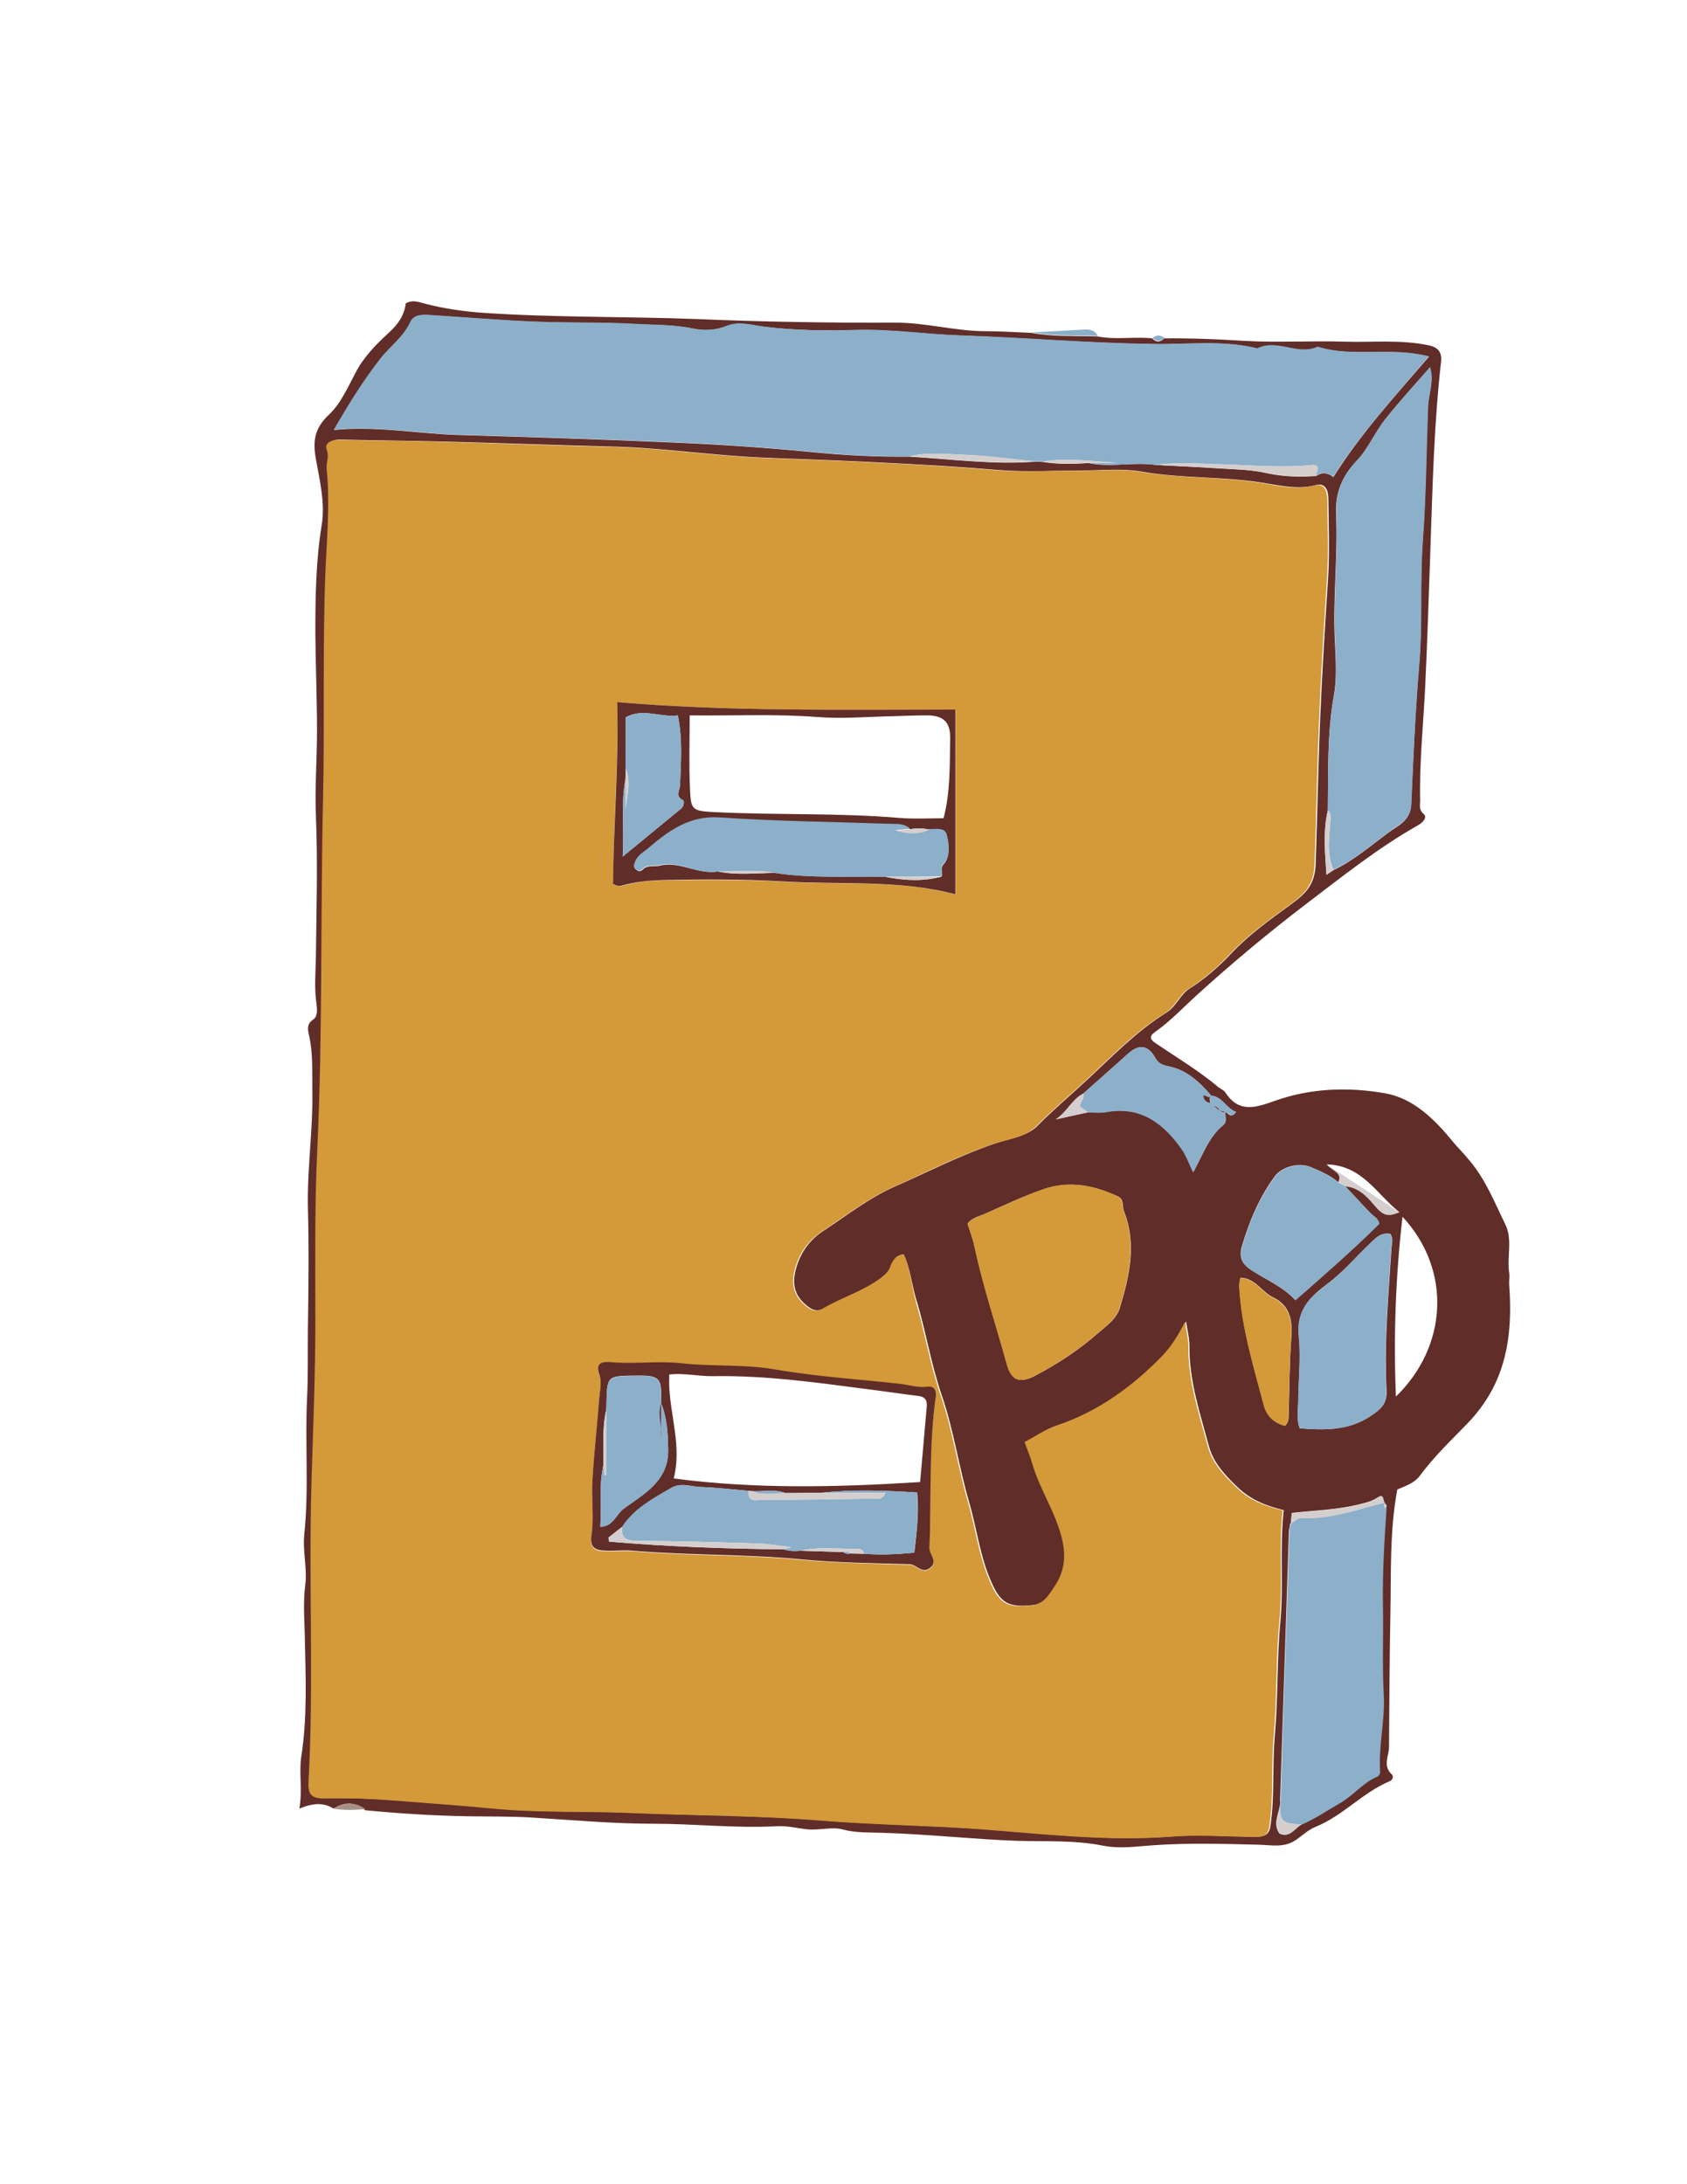 <?xml version="1.0" encoding="utf-8"?>
<!-- Generator: Adobe Illustrator 19.0.0, SVG Export Plug-In . SVG Version: 6.00 Build 0)  -->
<svg version="1.1" id="Layer_1" xmlns="http://www.w3.org/2000/svg" xmlns:xlink="http://www.w3.org/1999/xlink" x="0px" y="0px"
	 viewBox="0 0 612 792" style="enable-background:new 0 0 612 792;" xml:space="preserve">
<style type="text/css">
	.st0{fill:#612D28;}
	.st1{fill:#8CAFCA;}
	.st2{fill:#A8908A;}
	.st3{fill:#D49938;}
	.st4{fill:#D4CFCE;}
</style>
<g id="XMLID_4_">
	<g id="XMLID_8_">
		<path id="XMLID_65_" class="st0" d="M121,655.8c-3.7-2.3-7.5-2-12.4,0c1.2-6.8-0.2-12.9,0.7-18.9c2.2-14.1,1.6-28.3,1.3-42.5
			c-0.1-6.4-0.7-12.8,0.1-19.3c0.9-6.3-1-12.5-0.3-18.9c1.7-16.4,0.2-32.9,1-49.3c0.4-8.2,0.2-16.6,0.3-24.9
			c0.2-14.7,0.4-29.4,0-44.1c-0.3-14.3,1.9-28.4,1.6-42.7c-0.1-6.6,0.3-13.3-1.2-19.8c-0.4-1.8-1-4,1.5-5.7c1.9-1.3,1.4-4.3,1.1-6.6
			c-0.7-5.3-0.2-10.6-0.1-15.9c0.2-17.2,0.7-34.4,0-51.6c-0.4-10.2,0.4-20.3,0.4-30.5c0-11.9-0.5-23.9-0.6-35.8
			c0-12.9,0.2-26,2.3-38.9c1.3-8-0.7-16.1-2.1-23.9c-1.2-6.6-0.5-11.2,4.7-16.1c4.2-3.9,6.8-9.8,9.6-15.1c3-5.8,7.4-10.3,12.1-14.6
			c3.3-3,5.7-6.3,6.2-10.7c2.5-1.4,4.6-0.5,7.3,0.2c6.6,1.7,13.5,2.7,20.3,3.2c26,1.8,52.1,1.3,78.2,2.3c23.8,1,47.7,1.4,71.5,1.3
			c11.1-0.1,22,3.1,33.2,3.1c5.5,0,11,0.4,16.5,0.6c7.9,1.5,16,1,24,1.3c6.5,1.3,13.2,0,19.8,0.7c1.4,1.5,2.9,1.5,4.3,0
			c9.7-0.1,19.4,0.3,29.1,0.9c12.2,0.7,24.5-0.1,36.7,0.3c10,0.3,20.1-0.8,30.1,1.3c3.5,0.7,4.9,2.5,4.6,5.8
			c-2.6,22.8-3.1,45.6-3.9,68.5c-0.6,16.7-1.1,33.4-1.9,50c-0.7,13.6-2.1,27.1-1.8,40.8c0,1.7-0.6,3.2,1.3,4.9c1.4,1.2-0.4,3.1-2,4
			c-14.7,8.3-27.9,18.9-41.2,29c-13.1,10-25.8,20.6-38.1,31.7c-5.4,4.8-10.3,10.2-16.3,14.4c-2.4,1.7-1.3,2.9,0.5,4.1
			c7.7,5.2,15.6,9.9,22.7,15.9c0.8,0.6,1.9,1,2.4,1.8c5,7.7,11.1,5.5,18.2,3c13-4.6,26.8-5,40.1-2.6c9.7,1.8,17.3,9,23.6,16.7
			c2.1,2.6,4.5,4.9,6.6,7.5c5.9,6.9,9.2,15.3,13.1,23.3c2.7,5.5,0.5,11.7,1.4,17.6c0.2,1.3-0.1,2.9,0,4.4
			c1.4,18.7-1.2,35.8-15.2,50.2c-5.9,6.1-12.1,12-17.2,18.9c-2,2.7-5.4,3.8-8.2,5c-2.8,15-2.2,30-2.5,45
			c-0.3,16.1-0.4,32.2-0.5,48.3c0,3.3-2.4,6.9,1,10c0.8,0.7,0.3,2.1-0.8,2.5c-9.8,4.1-16.9,12.5-26.8,16.5c-2.5,1-4.7,3-6.9,4.6
			c-4.5,3.2-9.1,2-13.8,1.9c-12.7-0.3-25.5-0.7-38.2,0.2c-6.2,0.4-12,1.4-18.5,0.1c-10.1-2-20.6-1.4-30.9-1.7
			c-16.2-0.6-32.3-2.4-48.5-2.9c-4.9-0.2-9.7,0.1-14.7-1.2c-3.9-1.1-8.7,0.4-13.2-0.1c-3.5-0.4-7-1.3-10.7-1.1
			c-15,0.8-29.9-0.9-44.9-0.9c-14.4,0-28.8-1.3-43.3-2.2c-7.8-0.5-15.7-0.4-23.6-0.5c-12.6-0.2-25.2-1-37.7-2.2
			C128.7,653.1,124.8,653.5,121,655.8z M502.3,545.2l0-0.3c-0.7-0.9-0.1-3.6-2.7-1.8c-2.1,1.4-4.6,1.9-7,2.5c-7.9,1.9-16,2.1-24,3
			c-0.1,1.3-0.2,2.5-0.3,3.6l-0.1,0.2c-0.2,0.1-0.3,0.3-0.2,0.5c-0.1,0.7-0.3,1.3-0.4,2c-1.1,32.6-2.1,65.2-3.2,97.7
			c0.4,4.1-3.2,8.2-0.2,12.3c3.9,1.6,5.4-2.2,8-3.4c4.8-2.1,9.1-5,13.5-7.6c5-2.8,8.5-7.5,13.7-9.7c0.5-0.2,1-1.1,1-1.6
			c-0.7-9.3,1.8-18.5,1.3-27.9c-0.6-10.8-0.1-21.6-0.3-32.3c-0.2-11.7,0.4-23.6,1.3-35.4C503,546.3,503.2,545.6,502.3,545.2z
			 M444.6,403.2c1.1,0.5,1.9,2.6,3.8,0c-3.6-1.3-4.9-5.5-9-5.9l0.1,0.1c-4.2-4.9-8.9-9.4-15.4-10.7c-2.4-0.5-3.8-1-5-3.1
			c-2.6-4.7-5.9-5.1-9.9-1.5c-5.4,4.9-10.9,9.7-16.3,14.5c-4.1,2.1-5.9,6.8-9.9,9.3c4-0.9,7.9-1.7,11.9-2.6c2.2,0,4.4,0.3,6.5-0.1
			c12.5-2.3,20.8,4.1,27.4,13.5c1.7,2.4,2.6,5.3,4.1,8.3c3.4-6.1,5.5-12.6,10.8-17C445.4,406.7,444.3,404.8,444.6,403.2L444.6,403.2
			z M485.5,428.7c-2.9-2.5-6.4-4-10-5.5c-4.2-1.8-10.4-0.2-13,3.3c-5.7,7.7-9.3,16.4-12,25.5c-1.2,4.1,0.3,6.5,3.4,8.5
			c5.3,3.5,11.3,5.9,16,10.9c10.5-9.2,20.8-18.2,30.4-27.7c-0.4-2.1-2.1-2.7-3.2-3.9c-3.1-3.2-6.1-6.5-9.2-9.8
			c4.7,0.5,7.7,3.5,10.5,6.8c3.2,3.8,4.6,4.4,9.1,2.6c-8.1-6.4-13.2-16.8-26.2-17.2C483.5,424.8,487.2,425.2,485.5,428.7z
			 M481.7,293.9c-1.8,7.6-1,15.3-0.5,23.3c1.1-0.7,1.8-1.2,2.4-1.6c7.3-3.5,13.4-8.7,19.8-13.5c3.3-2.5,8.2-4.3,8.5-10.1
			c0.8-17,1.5-34,2.9-50.9c1.3-15,0.2-29.9,1.3-44.9c1.2-16.2,1.2-32.4,1.9-48.6c0.2-4.7,2.3-9.4,0.7-14.3
			c-5.5,6.3-11.1,12.3-16.2,18.8c-3.8,4.8-6.2,10.7-10.4,15.1c-5.3,5.6-7.7,11.5-7.4,19.1c0.7,15.7-1.3,31.3-0.4,47
			c0.3,6.3,0.7,12.9-0.4,18.9C481.4,266,481.9,279.9,481.7,293.9z M419.4,168.6c7.3,0.4,14.6,0.7,21.9,1.2
			c6.2,0.4,12.4,0.4,18.4,1.8c6,1.3,11.8,1.4,17.8,1c2.2-1.6,4.3-1.1,6.2,0.4c10-15.9,22.5-29.5,34.7-43.7
			c-14-3.6-27.5,0.5-40.3-3.5c-7.2,3.4-14.7-2.9-21.9,0.6c-12.4-3.1-25.1-1.4-37.6-1.6c-23.3-0.3-46.5-2.3-69.8-3.1
			c-12.8-0.4-25.7-2.4-38.4-2c-11.2,0.3-22.2,0.1-33.3-1.2c-4.4-0.6-9.1-2-13.3-0.3c-4.1,1.7-8.4,1.8-12.3,1
			c-7.1-1.5-14.3-1.3-21.4-1.7c-11.9-0.6-23.8-0.3-35.7-0.8c-12.8-0.5-25.6-1.6-38.4-2.4c-2.7-0.2-5.8-0.3-7.1,2.6
			c-2.5,5.4-7.4,8.8-10.9,13.3c-6.2,7.9-11.4,16.2-16.8,25.7c15.3-1.5,29.8,1.3,44.4,1.8c26.5,0.8,52.9,1.6,79.4,2.8
			c16.4,0.7,32.8,1.8,49.1,3.4c12,1.2,23.9,1.8,35.9,1.7c15.3,0.9,30.5,3,45.8,1.8c0.8,0,1.7,0.1,2.5,0.1c5.5,0.9,11,0.8,16.5,0.4
			C402.9,169.6,411.2,167.4,419.4,168.6z M327.8,454.8c-2.6,0.4-3.7,1.9-4.3,3.9c-0.6,2-2,3.3-3.6,4.6c-6.5,4.9-14.3,7.1-21.2,11.2
			c-1.3,0.8-3.2,0.9-4.8-0.2c-5.3-3.6-6.9-8-5.1-14.4c1.6-5.7,5-10.4,9.8-13.5c8.4-5.5,16.3-11.8,25.7-16
			c12.3-5.4,24.2-11.6,37.1-15.9c5.1-1.7,11.2-2.4,15-6.3c5.6-5.7,11.7-10.8,17.5-16.2c9.4-8.7,18.3-18,29.2-24.8
			c3.7-2.3,5-6.5,8.4-8.7c5.7-3.6,10.7-8,15.2-12.8c6.4-6.8,14-12.2,21.4-17.6c5.7-4.2,8.9-7.1,9.2-15.1c0.6-17.2,0.9-34.5,1.6-51.7
			c0.7-17.2,1.8-34.5,2.9-51.7c0.6-9.5,0.2-19.1,0.1-28.7c0-2.9-1-6-4.6-5c-5.9,1.6-11.8,0.4-17.2-0.5c-15.3-2.8-30.8-1.7-46.1-4.4
			c-6.9-1.2-14.1-0.4-21.1-0.4c-10.4,0-20.9,0.7-31.2-0.2c-11.6-1-23.2-1.7-34.8-2.3c-16.2-0.9-32.5-1.5-48.7-2.1
			c-19.1-0.7-38-3.7-57.1-4.1c-20.3-0.5-40.6-1.3-60.8-1.8c-12.2-0.3-24.5-0.4-36.7-0.7c-2.7-0.1-5.6,1-4.7,3.5c1,2.7-0.2,4.7,0,7
			c1.3,12.9,0,25.7-0.5,38.6c-1,26.8-0.2,53.7-0.8,80.5c-1,42.6-0.1,85.1-2.1,127.7c-1,20.7-0.7,41.4-0.7,62.1
			c0,19.4-0.8,38.9-1.4,58.3c-1.1,36.4,0.9,72.8-1.1,109.2c-0.2,4.5,1.4,5.8,5.8,5.7c8-0.1,16.1,0.1,24.1,0.7
			c12.3,1,24.6,1.8,36.9,3c16.5,1.6,33.2,0.9,49.7,1.6c23.2,1,46.5,0.9,69.8,2.8c18.6,1.5,37.3,1.7,56,3c23.4,1.7,46.9,4.6,70.5,2.8
			c10.1-0.8,20.1,0,30.2,0.1c2.8,0,5.1-0.2,5.6-4c1.6-11,0.6-22,1.6-33c1.2-13.6,0.7-27.4,2-41.1c1.2-13.3-0.3-26.7,1.2-40.3
			c-6.4-1.6-11.9-3.7-16.7-8.3c-4.6-4.4-8.8-8.9-10.4-14.8c-3.2-11.9-7.2-23.7-7.1-36.3c0-3-0.8-6-1.2-9c-2.5,4.8-5.2,9.2-8.5,12.6
			c-10.9,11.1-23.3,20.1-38.3,25.1c-4,1.3-7.6,3.8-11.4,5.9c1,2.9,2.1,5.4,2.8,7.9c2.8,9.6,8.7,17.9,10.9,27.8
			c1.4,6.2,0.5,11.8-2.9,16.7c-1.9,2.7-3.7,6.3-8.1,6.8c-9.6,1.1-12.2-1-15.9-10.1c-3.6-8.9-4.7-18.4-7.4-27.5
			c-3.7-12.7-5.5-25.9-9.9-38.6c-3.7-10.8-5.6-22.3-8.8-33.3C330.8,466.8,330.5,460.5,327.8,454.8z M351,443.7
			c0.9,2.8,2,5.6,2.6,8.5c3.1,14.4,7.8,28.4,11.7,42.5c1.6,5.8,4.5,7.1,10.1,4.2c8.4-4.4,16.3-9.6,23.4-15.9
			c2.8-2.4,6.2-4.8,7.4-8.6c3.5-11.6,6.3-23.3,1.5-35.3c-0.7-1.8,0.2-4.2-2.2-5.3c-8.6-4-17.5-5.7-26.6-2.7
			c-7.4,2.5-14.5,5.9-21.7,9.1C355,441.1,352.6,441.6,351,443.7z M471.5,517.9c9.2,0.8,17.9,0.8,25.8-4.5c3.3-2.2,6-4.2,5.7-9.3
			c-0.9-17.2,0.7-34.4,1.8-51.5c0.1-1.7,0.8-3.6-0.5-5.2c-3.7-0.6-5.6,1.9-7.7,3.9c-5,4.8-9.5,10.1-15,14.2
			c-6.6,4.9-11.3,9.7-10.4,18.9c0.8,7.9-0.2,16-0.2,24.1C470.8,511.5,470.3,514.6,471.5,517.9z M508.8,441.2
			c-2.5,21.6-3.3,43-2.4,65.2C525.1,488.3,526.8,460.6,508.8,441.2z M466.2,517c1.6-1.5,1.2-3.3,1.3-4.9c0.3-9.2,0.3-18.4,1-27.6
			c0.4-6.2-0.8-11.3-6.7-14.1c-4.1-2-6.4-6.9-11.8-7.1c-0.2,1.2-0.5,2.2-0.4,3.1c0.8,14.8,5.1,28.9,8.9,43
			C459.4,513.2,462.1,516,466.2,517z"/>
		<path id="XMLID_64_" class="st1" d="M398.3,121.8c-8-0.3-16,0.2-24-1.3c6.3-0.3,12.6-0.6,18.9-1
			C395.4,119.4,397.2,119.7,398.3,121.8z"/>
		<path id="XMLID_63_" class="st2" d="M121,655.8c3.9-2.2,7.7-2.6,11.6,0.2C128.7,656.3,124.8,656.5,121,655.8z"/>
		<path id="XMLID_62_" class="st1" d="M422.4,122.5c-1.4,1.5-2.9,1.4-4.3,0C419.5,121.4,421,121.4,422.4,122.5z"/>
		<path id="XMLID_58_" class="st3" d="M327.8,454.8c2.6,5.6,2.9,11.9,4.6,17.8c3.2,11,5.1,22.5,8.8,33.3c4.4,12.6,6.2,25.9,9.9,38.6
			c2.7,9.1,3.8,18.6,7.4,27.5c3.7,9.2,6.3,11.3,15.9,10.1c4.4-0.5,6.2-4,8.1-6.8c3.4-4.9,4.3-10.5,2.9-16.7
			c-2.2-9.9-8.1-18.2-10.9-27.8c-0.7-2.5-1.8-5-2.8-7.9c3.9-2,7.5-4.5,11.4-5.9c15-5,27.4-14,38.3-25.1c3.3-3.4,6.1-7.8,8.5-12.6
			c0.4,3,1.2,6,1.2,9c-0.1,12.6,3.9,24.4,7.1,36.3c1.6,5.9,5.8,10.4,10.4,14.8c4.8,4.7,10.3,6.7,16.7,8.3c-1.5,13.5,0.1,27-1.2,40.3
			c-1.3,13.7-0.8,27.4-2,41.1c-1,11,0,22.1-1.6,33c-0.5,3.8-2.8,4.1-5.6,4c-10.1-0.1-20.1-0.9-30.2-0.1c-23.6,1.8-47.1-1.1-70.5-2.8
			c-18.7-1.3-37.4-1.5-56-3c-23.2-1.9-46.5-1.8-69.8-2.8c-16.6-0.7-33.3,0-49.7-1.6c-12.3-1.2-24.6-2-36.9-3
			c-8-0.6-16.1-0.9-24.1-0.7c-4.4,0.1-6-1.2-5.8-5.7c2-36.4,0-72.8,1.1-109.2c0.6-19.4,1.4-38.9,1.4-58.3c0-20.7-0.3-41.5,0.7-62.1
			c2-42.6,1.1-85.1,2.1-127.7c0.6-26.8-0.2-53.7,0.8-80.5c0.5-12.9,1.8-25.7,0.5-38.6c-0.2-2.3,1-4.4,0-7c-0.9-2.5,2-3.6,4.7-3.5
			c12.2,0.3,24.5,0.3,36.7,0.7c20.3,0.5,40.6,1.4,60.8,1.8c19.1,0.4,38,3.4,57.1,4.1c16.2,0.6,32.5,1.2,48.7,2.1
			c11.6,0.6,23.2,1.3,34.8,2.3c10.3,0.9,20.8,0.1,31.2,0.2c7,0,14.3-0.8,21.1,0.4c15.3,2.6,30.8,1.6,46.1,4.4
			c5.4,1,11.3,2.1,17.2,0.5c3.6-0.9,4.5,2.1,4.6,5c0.1,9.6,0.5,19.2-0.1,28.7c-1.1,17.2-2.2,34.4-2.9,51.7
			c-0.7,17.2-1,34.5-1.6,51.7c-0.3,8-3.5,10.9-9.2,15.1c-7.4,5.4-15,10.8-21.4,17.6c-4.5,4.8-9.5,9.2-15.2,12.8
			c-3.3,2.1-4.6,6.3-8.4,8.7c-10.9,6.8-19.8,16.1-29.2,24.8c-5.8,5.4-11.9,10.5-17.5,16.2c-3.8,3.9-9.9,4.7-15,6.3
			c-12.9,4.2-24.8,10.4-37.1,15.9c-9.4,4.2-17.3,10.5-25.7,16c-4.8,3.1-8.2,7.8-9.8,13.5c-1.7,6.4-0.1,10.8,5.1,14.4
			c1.6,1.1,3.4,1,4.8,0.2c6.9-4.1,14.7-6.3,21.2-11.2c1.7-1.3,3.1-2.6,3.6-4.6C324.1,456.7,325.2,455.2,327.8,454.8z M339.5,506.3
			c0.4-2.4-0.6-3.6-3-3.3c-3.4,0.5-6.6-0.6-9.9-1c-15.1-1.7-30.2-2.6-45.2-5.2c-11.2-1.9-22.9-0.9-34.4-2.3
			c-8.5-1-17.1,0.3-25.6-0.4c-3.1-0.3-5.6,0.4-4,4.5c1,2.8,0.2,5.7,0,8.5c-0.8,10-1.9,20-2.5,30c-0.4,6.5,0.6,13.2-0.3,19.6
			c-0.8,5.6,2,5.8,5.8,5.8c3,0.1,6-0.2,9,0c20.3,1.7,40.7,1.2,61,3.1c13.1,1.2,26.4,1.4,39.6,1.8c2.6,0.1,4.5,3.6,7.3,1.4
			c3.2-2.4-0.2-4.9-0.1-7.3C337.8,543,336.8,524.5,339.5,506.3z M223.9,254.6c0.5,22.2-1.4,44-1.4,66c0.9,0.4,1.7,1,2.8,0.7
			c5.3-1.5,10.8-2.1,16.3-2.1c14.1-0.2,28.1-0.3,42.2,0.5c21.3,1.3,42.8-0.8,62.9,4.7c0-21.9,0-44.1,0-67
			C306.5,257.3,265.5,258.1,223.9,254.6z"/>
		<path id="XMLID_57_" class="st1" d="M329.9,165.5c-12,0.1-23.9-0.5-35.9-1.7c-16.3-1.6-32.7-2.7-49.1-3.4
			c-26.5-1.2-52.9-2-79.4-2.8c-14.6-0.5-29.1-3.3-44.4-1.8c5.5-9.5,10.7-17.8,16.8-25.7c3.5-4.5,8.4-7.9,10.9-13.3
			c1.3-2.9,4.4-2.7,7.1-2.6c12.8,0.8,25.6,1.9,38.4,2.4c11.9,0.5,23.8,0.1,35.7,0.8c7.1,0.4,14.3,0.2,21.4,1.7
			c3.9,0.8,8.1,0.7,12.3-1c4.3-1.7,8.9-0.3,13.3,0.3c11.1,1.4,22.1,1.6,33.3,1.2c12.8-0.4,25.6,1.6,38.4,2
			c23.3,0.8,46.5,2.8,69.8,3.1c12.5,0.2,25.2-1.5,37.6,1.6c7.2-3.6,14.7,2.7,21.9-0.6c12.8,4,26.3-0.1,40.3,3.5
			c-12.1,14.3-24.6,27.8-34.7,43.7c-1.9-1.5-4.1-2-6.2-0.4c-0.1-1.2,1.5-2.4,0-3.8c-0.4,0-0.8-0.2-1.3-0.1
			c-10.8,1.1-21.6,0.1-32.3-0.2c-8.2-0.2-16.3-1-24.5,0.2c-8.2-1.2-16.5,1-24.7-0.8c3.6,0,7.2,0,10.9,0c-9.1-0.5-18.3-1.9-27.4-0.4
			c-0.8,0-1.7-0.1-2.5-0.1c-8.6-0.8-17.2-2.1-25.9-2.4C343.2,164.7,336.5,163.8,329.9,165.5z"/>
		<path id="XMLID_56_" class="st1" d="M481.7,293.9c0.2-14-0.3-27.9,2.3-41.9c1.1-5.9,0.7-12.6,0.4-18.9c-0.9-15.7,1.1-31.4,0.4-47
			c-0.3-7.6,2.1-13.5,7.4-19.1c4.2-4.3,6.6-10.3,10.4-15.1c5.1-6.4,10.7-12.5,16.2-18.8c1.6,5-0.5,9.6-0.7,14.3
			c-0.6,16.2-0.7,32.4-1.9,48.6c-1.1,15,0,29.9-1.3,44.9c-1.4,16.9-2.2,33.9-2.9,50.9c-0.3,5.7-5.2,7.6-8.5,10.1
			c-6.3,4.8-12.5,10-19.8,13.5c-2.6-6-1.4-12.3-1-18.5C482.7,296,482.8,294.8,481.7,293.9z"/>
		<path id="XMLID_55_" class="st1" d="M464.6,652.6c1-32.6,2.1-65.2,3.2-97.7c0-0.7,0.2-1.3,0.4-2c0.1-0.1,0.2-0.3,0.2-0.5
			c0,0,0.1-0.2,0.1-0.2c1.3-0.5,2.2-1.9,4-1.8c10.4,0.5,20.1-3.2,30-5.6c0,0,0,0.3,0,0.3c-0.3,0.7-0.5,1.5,0.5,1.9
			c-0.8,11.8-1.5,23.7-1.3,35.4c0.2,10.8-0.3,21.6,0.3,32.3c0.5,9.3-2,18.5-1.3,27.9c0,0.5-0.5,1.4-1,1.6c-5.3,2.2-8.7,6.9-13.7,9.7
			c-4.5,2.6-8.8,5.5-13.5,7.6C464.8,661.4,463.9,660.4,464.6,652.6z"/>
		<path id="XMLID_54_" class="st3" d="M351,443.7c1.6-2,4-2.5,6.1-3.5c7.2-3.1,14.3-6.5,21.7-9.1c9.1-3.1,18.1-1.4,26.6,2.7
			c2.3,1.1,1.5,3.5,2.2,5.3c4.8,12,2,23.7-1.5,35.3c-1.2,3.8-4.6,6.2-7.4,8.6c-7.1,6.3-15,11.5-23.4,15.9c-5.5,2.9-8.5,1.6-10.1-4.2
			c-3.9-14.2-8.6-28.1-11.7-42.5C353,449.3,351.8,446.5,351,443.7z"/>
		<path id="XMLID_53_" class="st1" d="M471.5,517.9c-1.2-3.3-0.6-6.4-0.6-9.3c0.1-8,1-16.1,0.2-24.1c-0.9-9.2,3.8-14,10.4-18.9
			c5.5-4.1,10-9.4,15-14.2c2.1-2,4-4.6,7.7-3.9c1.3,1.6,0.7,3.5,0.5,5.2c-1.1,17.2-2.7,34.3-1.8,51.5c0.3,5-2.4,7-5.7,9.3
			C489.4,518.7,480.6,518.7,471.5,517.9z"/>
		<path id="XMLID_52_" class="st1" d="M488,430.1c3,3.3,6.1,6.5,9.2,9.8c1.1,1.2,2.9,1.8,3.2,3.9c-9.6,9.5-19.9,18.5-30.4,27.7
			c-4.6-5.1-10.7-7.4-16-10.9c-3.1-2-4.6-4.4-3.4-8.5c2.7-9.2,6.3-17.8,12-25.5c2.6-3.5,8.8-5.1,13-3.3c3.5,1.5,7,3,9.9,5.5
			C486.3,429.1,487.2,429.6,488,430.1z"/>
		<path id="XMLID_51_" class="st1" d="M392.9,396.6c5.4-4.8,10.9-9.7,16.3-14.5c4-3.6,7.3-3.2,9.9,1.5c1.2,2.1,2.6,2.7,5,3.1
			c6.5,1.3,11.2,5.8,15.4,10.7c-1,1.3-1.9-0.6-2.9-0.1c0.2,1.4,0.8,2.5,2.6,2.6c-0.2-1-0.6-1.9,0.3-2.6c4.1,0.4,5.4,4.7,9,5.9
			c-1.9,2.5-2.7,0.4-3.8,0c-0.8-0.2-1.6-0.4-2.5-0.6c0-0.8-0.3-1.4-2-1.8c1,0.9,1.5,1.3,2.1,1.7c0.8,0.4,1.4,1.2,2.4,0.6
			c-0.5,1.6,0.7,3.5-1.1,5c-5.3,4.4-7.3,10.9-10.8,17c-1.5-3.1-2.5-6-4.1-8.3c-6.6-9.4-14.9-15.8-27.4-13.5
			c-2.1,0.4-4.3,0.1-6.5,0.1c-1-0.7-2-1.4-3.1-2.2C391.9,399.5,393.6,398.3,392.9,396.6z"/>
		<path id="XMLID_49_" class="st3" d="M466.2,517c-4.1-0.9-6.8-3.7-7.8-7.5c-3.7-14.2-8.1-28.3-8.9-43c-0.1-1,0.3-1.9,0.4-3.1
			c5.4,0.2,7.7,5.1,11.8,7.1c5.9,2.9,7.1,8,6.7,14.1c-0.6,9.2-0.6,18.4-1,27.6C467.4,513.7,467.8,515.5,466.2,517z"/>
		<path id="XMLID_1_" class="st4" d="M507.7,439.6c-4.5,1.8-5.9,1.2-9.1-2.6c-2.8-3.3-5.8-6.4-10.5-6.8c-0.8-0.5-1.7-1-2.5-1.5
			c1.7-3.4-2-3.9-4.1-6.3"/>
		<path id="XMLID_47_" class="st4" d="M419.4,168.6c8.2-1.2,16.3-0.4,24.5-0.2c10.7,0.3,21.6,1.4,32.3,0.2c0.5,0,1,0.1,1.3,0.1
			c1.5,1.4-0.2,2.6,0,3.8c-6,0.4-11.8,0.3-17.8-1c-6-1.3-12.2-1.3-18.4-1.8C434.1,169.3,426.7,169,419.4,168.6z"/>
		<path id="XMLID_46_" class="st4" d="M502.3,544.9c-9.9,2.4-19.5,6.1-30,5.6c-1.7-0.1-2.6,1.2-4,1.8c0.1-1.2,0.2-2.3,0.3-3.6
			c8.1-0.9,16.1-1.1,24-3c2.4-0.6,4.9-1.1,7-2.5C502.2,541.3,501.6,544,502.3,544.9z"/>
		<path id="XMLID_45_" class="st4" d="M329.9,165.5c6.6-1.7,13.3-0.8,19.9-0.6c8.6,0.3,17.3,1.5,25.9,2.4
			C360.3,168.5,345.1,166.4,329.9,165.5z"/>
		<path id="XMLID_44_" class="st4" d="M481.7,293.9c1.1,0.8,1,2.1,0.9,3.2c-0.3,6.2-1.6,12.4,1,18.5c-0.7,0.5-1.4,0.9-2.4,1.6
			C480.7,309.2,479.9,301.5,481.7,293.9z"/>
		<path id="XMLID_43_" class="st4" d="M392.9,396.6c0.6,1.7-1,2.9-1.2,4.5c1.1,0.8,2.1,1.5,3.1,2.2c-4,0.9-7.9,1.7-11.9,2.6
			C387,403.4,388.8,398.7,392.9,396.6z"/>
		<path id="XMLID_42_" class="st4" d="M464.6,652.6c-0.7,7.8,0.2,8.8,7.8,8.9c-2.6,1.2-4.1,5-8,3.4
			C461.4,660.8,464.9,656.7,464.6,652.6z"/>
		<path id="XMLID_41_" class="st4" d="M378.2,167.4c9.1-1.5,18.3-0.1,27.4,0.4c-3.6,0-7.2,0-10.9,0
			C389.2,168.2,383.7,168.3,378.2,167.4z"/>
		<path id="XMLID_40_" class="st4" d="M502.8,547c-1-0.4-0.8-1.1-0.5-1.9C503.2,545.6,503,546.3,502.8,547z"/>
		<path id="XMLID_39_" class="st4" d="M468.3,552.4c0,0.2-0.1,0.4-0.2,0.5C468,552.6,468,552.4,468.3,552.4z"/>
		<path id="XMLID_34_" class="st0" d="M339.5,506.3c-2.6,18.3-1.6,36.7-2.3,55c-0.1,2.5,3.3,4.9,0.1,7.3c-2.9,2.2-4.7-1.3-7.3-1.4
			c-13.2-0.4-26.5-0.5-39.6-1.8c-20.3-1.9-40.7-1.4-61-3.1c-3-0.3-6,0.1-9,0c-3.7-0.1-6.6-0.3-5.8-5.8c0.9-6.4-0.1-13.1,0.3-19.6
			c0.6-10,1.7-20,2.5-30c0.2-2.8,1-5.7,0-8.5c-1.5-4.1,0.9-4.7,4-4.5c8.5,0.8,17.2-0.5,25.6,0.4c11.5,1.3,23.2,0.3,34.4,2.3
			c15,2.6,30.1,3.5,45.2,5.2c3.3,0.4,6.5,1.5,9.9,1C338.8,502.6,339.8,503.9,339.5,506.3z M306,562.8c0.8,0.7,1.6,0.7,2.6,0.5
			c1.6,0,3.3,0.1,4.9,0.1c6,0.5,11.9,0.2,18.2-0.4c0.8-7.3,1.8-14.4,1-21.8c-12-0.8-23.5-1.1-34.9,0.1c-4.3,0-8.5,0.1-12.8,0.1
			c-3.9-1.5-7.9-0.5-11.9-0.7c-0.5,0-0.9-0.1-1.4-0.1c-5.8-0.5-11.7-1.2-17.5-1.4c-3.6-0.1-7.2-1.8-10.8,0.4
			c-6.5,3.9-13.3,7.4-17.6,14c-1.6,1.3-3.3,2.6-4.9,3.9c0.1,0.5,0.1,1,0.2,1.5c21,1.8,42.2,2.6,63.3,2.8c2,0.7,4,0.7,6.1,0.5
			C295.5,562.5,300.8,562.6,306,562.8z M218.9,531.3c-1.7,7.4-0.7,14.8-1.1,22.3c4.8-0.2,5.7-4.6,8.5-6.6c7.3-5.3,16.3-10,16.1-21.4
			c-0.1-5.8-0.4-11.4-2.6-16.9l0,0.1c0.4-9.2-0.4-10.1-8.8-10c-0.2,0-0.3,0-0.5,0c-10.3,0.1-10.3,0.1-10.5,10.5c0,0.7,0,1.3-0.1,2
			C218.4,518,219,524.7,218.9,531.3z M333.8,537.4c0.8-9.4,1.6-18.4,2.4-27.4c0.2-2.1-0.5-3.5-2.9-3.8c-6.5-0.8-13.1-1.8-19.6-2.6
			c-18.2-2.4-36.4-4.9-54.9-4.6c-5.3,0.1-10.5-1.2-16-0.6c0,1.8-0.1,3.3,0,4.8c0.6,11,4.5,21.8,1.6,32.9
			C274.2,540,303.7,539.3,333.8,537.4z"/>
		<path id="XMLID_29_" class="st0" d="M223.9,254.6c41.6,3.5,82.6,2.7,122.7,2.7c0,22.9,0,45.1,0,67c-20.1-5.4-41.6-3.4-62.9-4.7
			c-14-0.8-28.1-0.8-42.2-0.5c-5.5,0.1-11,0.6-16.3,2.1c-1.1,0.3-1.9-0.3-2.8-0.7C222.6,298.6,224.5,276.8,223.9,254.6z
			 M226.9,282.5c-1.7,8.9-0.4,17.8-1,28.1c7.8-6.4,14.5-11.9,21.2-17.4c1-0.8,1.3-2.8,0.6-3.1c-2.9-1.5-1.1-3.5-1-5.3
			c0.3-8.3,1-16.7-0.8-25.4c-6.4,0.9-12.6-2.8-18.9,0.7c0,6.1,0,12.3,0,18.5C227,279.9,226.9,281.2,226.9,282.5z M260.4,316
			c6.8,1.4,13.7,0.6,20.5,0.5c13.3,2,26.7,1.2,40.1,1.4c6.8,1.4,13.7,1.8,20.5,0c0.9-1.3-0.8-2.7,0.9-4.6c2.3-2.5,1.9-7.1,1-10.6
			c-0.7-2.6-3.9-1.9-6.2-1.9c-2.3-0.4-4.7-0.6-7-0.1c-2.2-2.2-5-1.7-7.6-1.8c-20.4-0.7-40.9-0.9-61.3-2.3c-11-0.7-18.6,4.8-26,11.1
			c-1.7,1.4-3.9,2.6-4.8,4.9c-0.4,1-0.8,1.7,0.1,2.6c0.9,0.8,1.7,1,2.6,0.1c1.7-1.8,4.1-0.9,6.1-1.4
			C246.5,312.1,253.1,317.2,260.4,316z M250.2,259.4c0,9.4-0.3,17.9,0.1,26.4c0.3,8.1,0.8,8.2,9,8.7c0.2,0,0.3,0,0.5,0
			c22.2,1.1,44.5,0.2,66.7,2.1c5.3,0.4,10.7,0.1,15.8,0.1c2.5-9.6,2.2-19,2.4-28.5c0.2-6.3-2.3-8.8-8.5-8.8c-4.2,0-8.4,0.2-12.6,0.3
			c-9,0.2-18,1-27,0.3C281.2,258.8,265.8,259.6,250.2,259.4z"/>
		<path id="XMLID_28_" class="st0" d="M439.4,397.3c-0.9,0.7-0.5,1.7-0.3,2.6c-1.8-0.2-2.3-1.2-2.6-2.6
			C437.5,396.8,438.5,398.7,439.4,397.3C439.5,397.4,439.4,397.3,439.4,397.3z"/>
		<path id="XMLID_27_" class="st0" d="M442.3,402.6c-0.5-0.4-1-0.9-2.1-1.7C441.8,401.3,442.1,401.9,442.3,402.6
			C442.2,402.7,442.3,402.6,442.3,402.6z"/>
		<path id="XMLID_26_" class="st0" d="M444.7,403.1c-1,0.6-1.7-0.2-2.4-0.6c0,0-0.1,0.1-0.1,0.1c0.8,0.2,1.6,0.4,2.5,0.6
			C444.6,403.2,444.7,403.1,444.7,403.1z"/>
		<path id="XMLID_24_" class="st1" d="M290.3,562.3c-2.1,0.2-4.1,0.1-6.1-0.5c0.6-0.2,1.2-0.3,2.9-0.8c-4.6-0.5-8.2-1.2-11.7-1.3
			c-14.8-0.5-29.7-0.9-44.5-1c-3.9,0-5.7-1.1-5.2-5.1c4.3-6.6,11-10.2,17.6-14c3.6-2.1,7.2-0.5,10.8-0.4c5.8,0.2,11.7,0.9,17.5,1.4
			c-0.6,4.7,3.5,3.1,5.2,3.2c13.5,0.1,27-0.2,40.5-0.4c1.2,0,2.6,0.5,4-2.1c-8.3,0-15.9,0-23.6,0c11.5-1.3,22.9-0.9,34.9-0.1
			c0.8,7.4-0.1,14.5-1,21.8c-6.2,0.6-12.2,0.9-18.2,0.4c-0.2-0.8-0.7-1.7-1.6-1.7C304.7,561.7,297.5,560.7,290.3,562.3z"/>
		<path id="XMLID_23_" class="st1" d="M219.9,511.4c0-0.7,0.1-1.3,0.1-2c0.2-10.4,0.2-10.4,10.5-10.5c0.2,0,0.3,0,0.5,0
			c8.3-0.2,9.1,0.8,8.8,10c0,4.6,0,9.2,0,12.4c0.7-3.2-1.4-7.9,0-12.5c2.2,5.4,2.5,11.1,2.6,16.9c0.2,11.4-8.8,16-16.1,21.4
			c-2.8,2-3.7,6.4-8.5,6.6c0.4-7.5-0.6-15,1.1-22.3c0.1,1.2,0.3,2.3,0.4,3.5c0.2,0,0.4,0,0.6-0.1
			C219.9,526.9,219.9,519.2,219.9,511.4z"/>
		<path id="XMLID_22_" class="st4" d="M225.7,553.6c-0.5,4,1.3,5.1,5.2,5.1c14.8,0.1,29.7,0.5,44.5,1c3.5,0.1,7.1,0.8,11.7,1.3
			c-1.7,0.5-2.3,0.6-2.9,0.8c-21.1-0.2-42.3-1-63.3-2.8c-0.1-0.5-0.1-1-0.2-1.5C222.4,556.2,224,554.9,225.7,553.6z"/>
		<path id="XMLID_21_" class="st4" d="M297.7,541.3c7.6,0,15.2,0,23.6,0c-1.4,2.6-2.8,2-4,2.1c-13.5,0.2-27,0.5-40.5,0.4
			c-1.6,0-5.8,1.6-5.2-3.2c0.5,0,0.9,0.1,1.4,0.1c3.9,1.7,7.9,0.6,11.9,0.7C289.1,541.3,293.4,541.3,297.7,541.3z"/>
		<path id="XMLID_20_" class="st4" d="M290.3,562.3c7.2-1.6,14.4-0.6,21.6-0.6c0.9,0,1.4,0.8,1.6,1.7c-1.6,0-3.3-0.1-4.9-0.1
			c-0.8-0.6-1.6-0.7-2.6-0.5C300.8,562.6,295.5,562.5,290.3,562.3z"/>
		<path id="XMLID_19_" class="st4" d="M219.9,511.4c0,7.8,0,15.5,0,23.3c-0.2,0-0.4,0-0.6,0.1c-0.1-1.2-0.3-2.3-0.4-3.5
			C219,524.7,218.4,518,219.9,511.4z"/>
		<path id="XMLID_18_" class="st1" d="M284.9,541.4c-4-0.1-8,1-11.9-0.7C276.9,540.9,281,539.9,284.9,541.4z"/>
		<path id="XMLID_17_" class="st1" d="M306,562.8c0.9-0.2,1.8-0.2,2.6,0.5C307.6,563.5,306.8,563.5,306,562.8z"/>
		<path id="XMLID_15_" class="st1" d="M321,317.9c-13.4-0.2-26.8,0.7-40.1-1.4c-6.8-1.3-13.7-0.4-20.5-0.5c-7.3,1.2-13.8-4-21.2-2.3
			c-2,0.5-4.4-0.4-6.1,1.4c-0.9,0.9-1.7,0.8-2.6-0.1c-0.9-0.9-0.5-1.6-0.1-2.6c0.9-2.4,3.2-3.5,4.8-4.9c7.4-6.3,15-11.9,26-11.1
			c20.4,1.4,40.9,1.6,61.3,2.3c2.6,0.1,5.4-0.3,7.6,1.8c-1.4,0.1-2.9,0.3-5.3,0.5c4.9,1.3,8.7,1.5,12.4-0.4c2.3,0.1,5.4-0.7,6.2,1.9
			c1,3.5,1.4,8-1,10.6c-1.8,1.9-0.1,3.3-0.9,4.6C334.7,317.9,327.8,317.9,321,317.9z"/>
		<path id="XMLID_14_" class="st1" d="M227,278.6c0-6.2,0-12.4,0-18.5c6.3-3.5,12.5,0.1,18.9-0.7c1.8,8.7,1.1,17,0.8,25.4
			c-0.1,1.8-1.9,3.9,1,5.3c0.6,0.3,0.4,2.3-0.6,3.1c-6.7,5.5-13.4,11-21.2,17.4c0.6-10.3-0.7-19.2,1-28.1c0,3.6,0,7.2,0,10.8
			C227.6,288.4,228.9,283.5,227,278.6z"/>
		<path id="XMLID_13_" class="st4" d="M260.4,316c6.8,0.1,13.7-0.9,20.5,0.5C274,316.6,267.2,317.4,260.4,316z"/>
		<path id="XMLID_12_" class="st4" d="M321,317.9c6.8,0,13.7,0,20.5,0C334.7,319.6,327.8,319.3,321,317.9z"/>
		<path id="XMLID_11_" class="st4" d="M227,278.6c1.9,4.8,0.6,9.8-0.1,14.7c0-3.6,0-7.2,0-10.8C226.9,281.2,227,279.9,227,278.6z"/>
		<path id="XMLID_10_" class="st4" d="M337.2,300.8c-3.7,1.9-7.5,1.7-12.4,0.4c2.4-0.2,3.9-0.4,5.3-0.5
			C332.6,300.2,334.9,300.3,337.2,300.8z"/>
		<path id="XMLID_9_" class="st0" d="M239.8,508.8c-1.4,4.6,0.7,9.3,0,12.5C239.8,518.1,239.8,513.5,239.8,508.8
			C239.8,508.9,239.8,508.8,239.8,508.8z"/>
	</g>
</g>
</svg>
